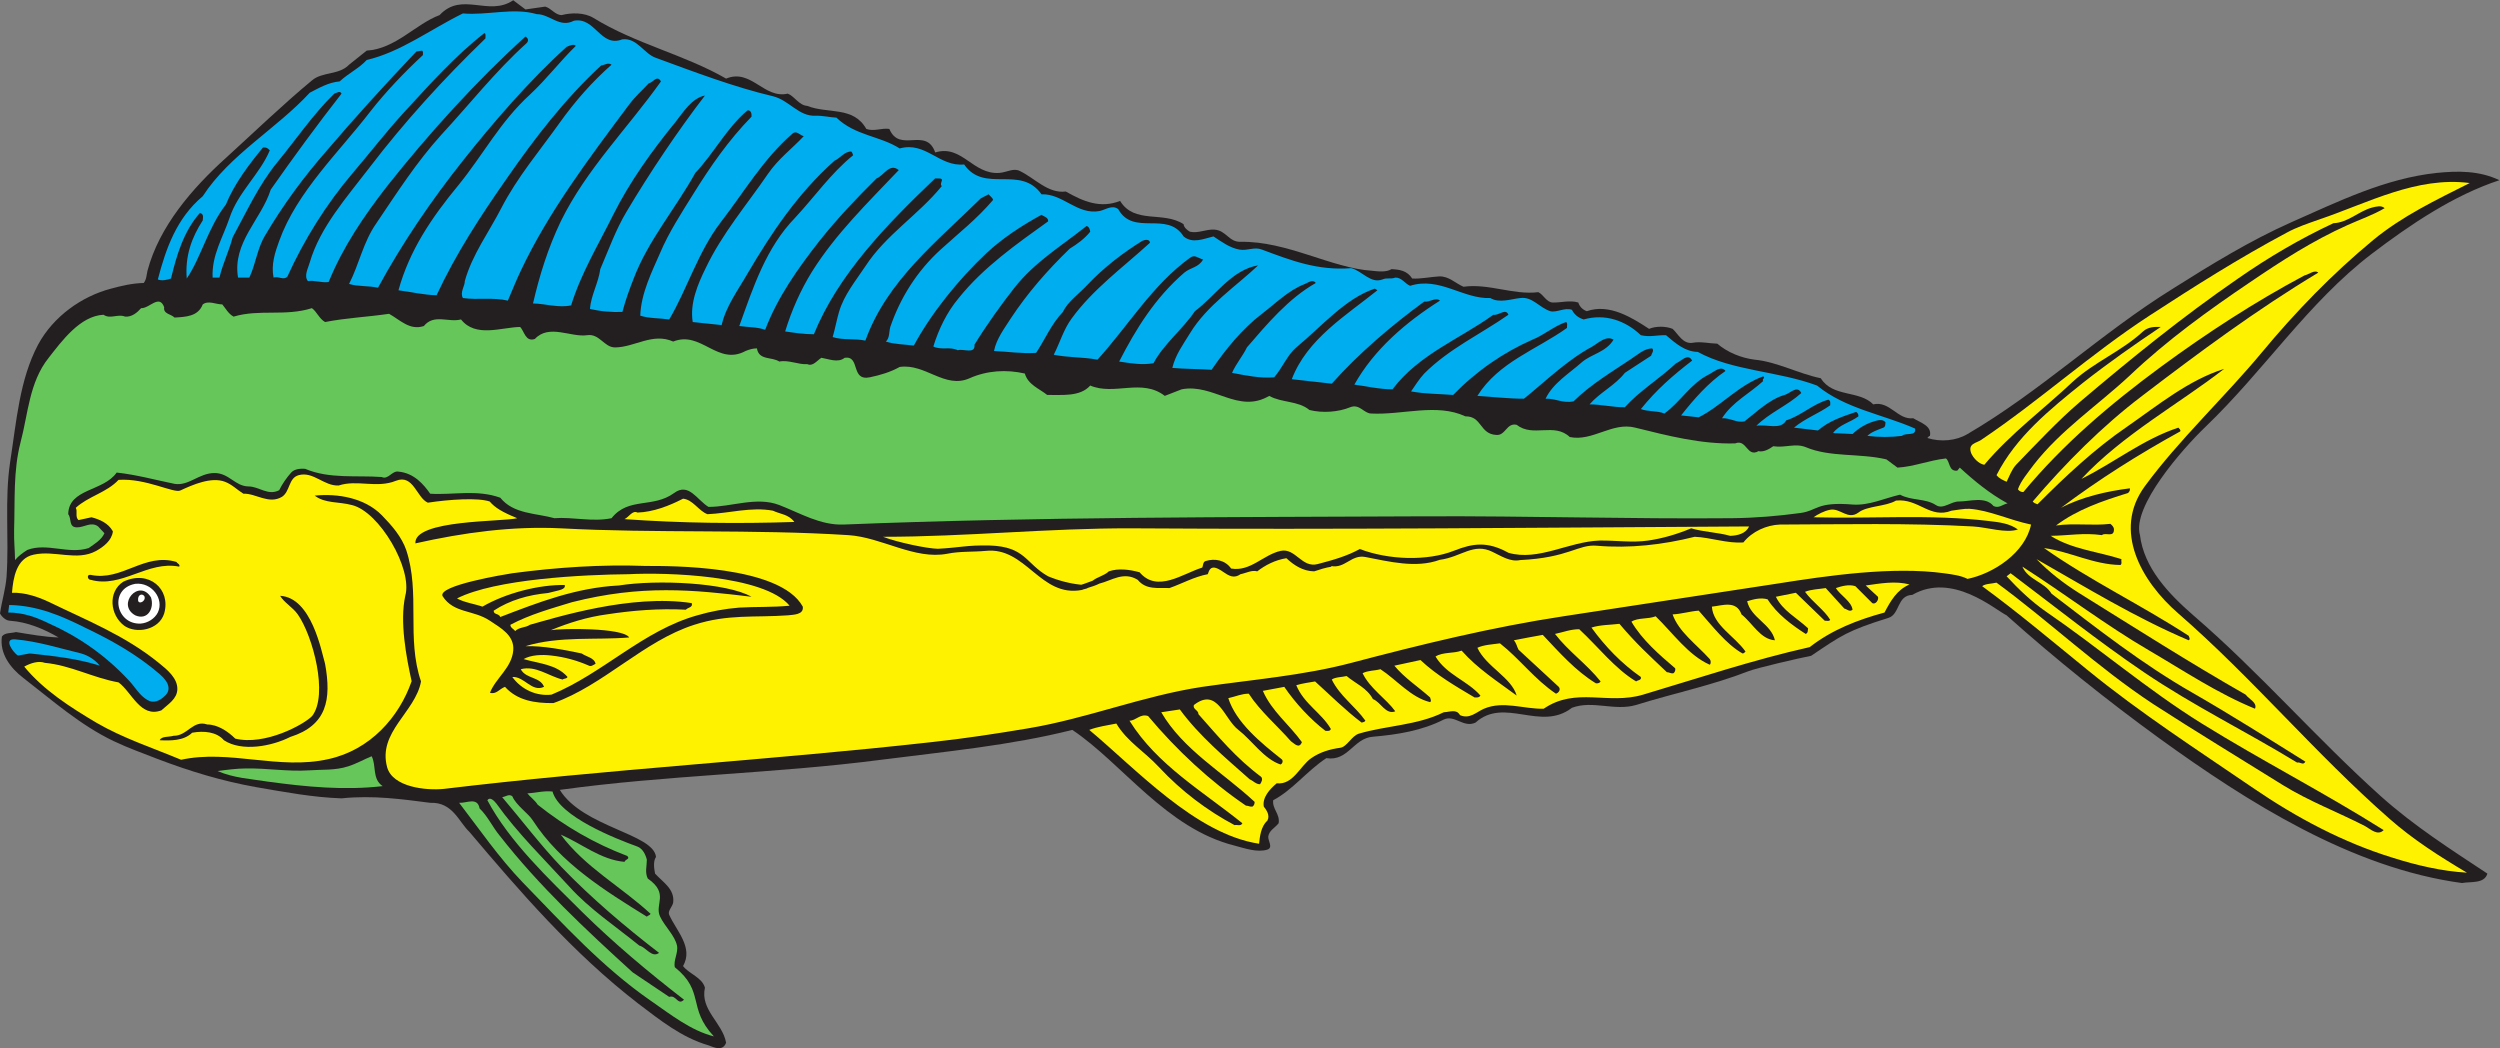 <?xml version="1.0" encoding="UTF-8" standalone="no"?>
<svg
   xmlns:dc="http://purl.org/dc/elements/1.1/"
   xmlns:cc="http://creativecommons.org/ns#"
   xmlns:rdf="http://www.w3.org/1999/02/22-rdf-syntax-ns#"
   xmlns:svg="http://www.w3.org/2000/svg"
   xmlns="http://www.w3.org/2000/svg"
   viewBox="0 0 1020.093 427.693"
   height="427.693"
   width="1020.093"
   xml:space="preserve"
   id="svg2"
   version="1.1"><rect x="0" y="0" width="1020.093" height="427.693" fill="#808080" stroke="none"/><defs
     id="defs6" /><g
     transform="matrix(1.333,0,0,-1.333,0,427.693)"
     id="g10"><g
       transform="scale(0.1)"
       id="g12"><path
         id="path14"
         style="fill:#231f20;fill-opacity:1;fill-rule:evenodd;stroke:none"
         d="m 20.16,1444.41 c 7.922,116.64 -6.477,232.57 10.801,349.21 19.438,125.27 28.801,252.71 85.68,360 46.8,86.4 133.203,147.59 223.203,171.36 32.398,8.64 64.801,16.56 100.078,17.28 8.637,10.79 8.637,25.2 11.519,37.44 36,135.35 136.079,252 242.641,347.76 79.199,72 173.52,162.72 260.641,234.71 31.679,27.37 82.797,15.84 113.757,48.24 l 54,43.21 c 87.84,5.04 149.76,81.36 223.2,108.72 68.4,73.44 149.76,-5.76 225.36,45.36 l 37.44,-28.09 60.48,8.65 c 18.72,-5.04 30.24,-25.92 50.4,-25.92 30.24,7.91 69.84,7.91 97.2,-8.64 128.16,-79.2 278.64,-112.32 406.08,-185.77 77.04,31.68 115.2,-62.63 188.64,-46.07 20.16,-7.21 34.56,-36 59.76,-37.45 62.64,-25.2 141.12,0 180.72,-70.55 23.04,-8.65 47.52,3.6 70.56,0 31.68,-75.6 112.32,7.92 140.4,-72 82.08,25.19 114.48,-68.4 196.56,-62.65 23.76,2.17 43.2,15.84 62.65,5.77 45.35,-21.6 86.39,-69.84 140.39,-62.64 54,-30.96 106.56,-52.57 166.32,-28.8 43.92,-72 131.76,-30.24 194.4,-71.28 0.72,-10.08 11.52,-18.72 19.44,-23.05 25.92,-5.75 47.52,7.92 74.88,6.49 36.72,-2.88 43.92,-38.16 79.92,-37.44 141.84,2.88 278.64,-80.64 402.49,-88.56 19.43,-2.16 43.91,-5.05 59.75,5.03 24.48,-1.43 47.52,-4.32 63.36,-28.79 27.37,-1.44 56.16,5.04 82.08,6.48 29.52,1.44 49.68,-20.88 74.88,-31.68 77.05,10.8 152.64,-25.93 228.96,-16.56 15.84,-7.2 25.2,-31.68 44.64,-31.68 24.48,-0.72 51.85,7.91 77.76,0 4.32,-12.96 12.96,-21.61 25.92,-26.64 69.12,24.48 138.97,-20.16 190.8,-54 20.15,8.63 51.12,8.63 72,0 17.28,-15.84 31.68,-48.24 62.64,-42.48 22.32,4.32 48.96,-2.17 74.16,-2.88 30.97,-26.65 73.45,-43.93 114.48,-48.96 67.68,-6.49 133.2,-42.49 202.32,-56.89 36.73,-59.03 117.36,-36 160.56,-79.91 51.13,11.52 74.16,-48.24 122.4,-42.48 22.32,-13.69 57.6,-23.05 51.12,-54 -3.6,0 -5.04,-4.32 -7.92,-6.48 41.04,-12.97 88.56,-8.64 123.12,12.24 223.21,130.32 408.96,308.87 628.56,444.96 117.36,74.16 236.16,146.88 362.16,203.04 143.29,63.36 288,134.64 445.68,151.19 64.08,6.49 130.32,7.21 191.52,-22.32 -139.67,-46.07 -271.43,-134.63 -391.68,-226.07 -194.4,-149.04 -327.59,-355.68 -507.59,-528.48 -71.28,-68.41 -226.09,-244.8 -200.89,-331.93 12.24,-99.36 85.68,-177.83 163.44,-245.51 203.04,-174.96 375.84,-375.837 573.84,-553.689 102.24,-91.426 213.12,-161.992 326.16,-236.875 -9.36,-31.68 -50.39,-23.77 -77.76,-28.809 -336.95,45.371 -655.19,246.973 -925.19,442.09 -162.73,118.083 -319.69,244.083 -468.73,377.283 -36.71,17.99 -166.31,133.21 -288.71,62.64 -47.52,-1.45 -37.45,-59.77 -73.44,-70.57 -124.56,-38.86 -143.28,-53.28 -236.17,-115.92 -34.56,-6.48 -170.64,-38.16 -192.95,-47.51 -110.88,-43.21 -232.57,-68.4 -342.73,-102.97 -66.24,-19.44 -133.2,15.13 -196.56,-8.64 -95.75,-74.157 -206.64,34.57 -295.2,-45.348 -36.72,-17.285 -63.36,25.198 -97.19,9.358 -66.24,-33.85 -140.41,-46.077 -216.73,-52.561 -59.76,-4.316 -75.6,-76.328 -142.56,-65.527 -58.32,-38.164 -103.69,-97.911 -162.72,-128.868 -3.6,-26.64 21.6,-42.48 16.57,-70.566 -12.25,-15.117 -28.81,-21.602 -31.7,-40.313 -1.43,-12.968 15.86,-33.847 -2.87,-40.332 -30.96,-9.355 -67.68,3.594 -100.08,12.247 -209.52,52.558 -343.44,251.269 -496.8,354.238 -188.64,-47.52 -387.36,-66.25 -585.36,-91.445 -325.44,-42.481 -656.64,-46.797 -983.51,-92.149 70.55,-114.492 287.27,-133.926 294.47,-205.215 -9.36,-13.672 -5.76,-35.996 -2.88,-51.113 25.2,-27.363 60.48,-47.52 55.44,-88.555 -2.87,-14.414 -17.28,-25.215 -12.24,-37.441 22.32,-49.688 74.88,-100.078 42.48,-156.973 18.72,-24.472 58.32,-34.551 66.96,-66.23 -15.12,-68.399 54,-107.285 64.8,-168.477 -10.8,-28.086 -37.44,-13.691 -54,-7.93 C 2086.56,32.5 2019.6,86.504 1954.08,136.172 c -201.6,155.527 -366.48,347.773 -516.96,525.605 -32.4,30.235 -51.12,92.168 -120.24,89.278 -84.24,10.8 -174.24,23.769 -271.44,13.672 -87.838,2.89 -174.956,19.453 -262.799,34.57 -104.399,18.711 -203.039,48.965 -299.52,85.683 -46.078,17.989 -90.719,33.829 -134.641,54.708 -101.515,48.242 -187.917,124.572 -277.203,193.692 -40.316,30.96 -72.719,74.88 -65.516,126.72 10.078,12.95 28.082,9.35 43.199,13.67 43.922,-7.19 87.84,-15.12 130.32,-16.56 -44.64,25.93 -95.761,47.52 -148.32,51.13 -12.238,0 -25.199,11.52 -30.961,22.32 5.762,39.59 17.281,74.87 20.16,113.75 v 0" /><path
         id="path16"
         style="fill:#fff200;fill-opacity:1;fill-rule:evenodd;stroke:none"
         d="m 3309.84,1418.5 c -34.56,3.59 -68.4,12.24 -101.52,25.91 -69.12,38.89 -68.4,90.73 -179.28,94.32 -70.56,1.45 -89.28,-6.46 -158.4,-10.08 -33.12,0.73 -123.12,19.46 -167.76,36.72 255.6,0 506.16,26.64 760.32,25.92 629.28,-4.32 1260.73,2.17 1890.73,5.76 -9.37,-21.6 -34.57,-28.07 -57.61,-28.79 -38.16,10.8 -81.36,11.53 -119.52,23.03 -43.19,-17.99 -87.12,-30.96 -131.76,-37.44 -48.95,-7.19 -99.36,0.72 -148.32,0 -94.32,-2.87 -187.92,-64.06 -279.36,-37.44 -64.8,36.01 -109.44,28.8 -166.31,6.48 -81.37,-32.4 -200.17,-28.79 -288.73,5.04 -38.88,-21.6 -82.07,-33.83 -128.88,-46.07 -48.96,-12.97 -67.68,50.41 -113.76,40.31 -53.29,-12.23 -92.16,-64.06 -151.2,-53.99 -18,25.92 -49.68,31.68 -77.76,23.03 -9.36,-2.87 -7.2,-13.67 -10.8,-20.16 -59.04,-18 -137.52,-78.47 -191.52,-14.39 -30.96,8.63 -65.52,12.95 -94.32,2.87 -14.4,-13.67 -34.56,-16.56 -49.68,-28.79 -11.52,-3.61 -22.32,-8.65 -34.56,-12.24 v 0" /><path
         id="path18"
         style="fill:#00adef;fill-opacity:1;fill-rule:evenodd;stroke:none"
         d="m 28.082,1356.58 c 86.398,-1.44 159.84,-33.12 231.84,-69.12 79.922,-38.16 156.957,-80.64 228.961,-142.56 31.68,-27.36 34.558,-51.13 13.68,-68.4 -12.961,-12.24 -32.403,-22.32 -51.122,-10.8 -24.476,13.68 -38.16,40.32 -56.878,59.75 -74.165,79.92 -157.684,136.09 -248.403,176.41 -37.437,18 -75.597,31.68 -120.961,31.68 l 2.883,23.04 v 0" /><path
         id="path20"
         style="fill:#00adef;fill-opacity:1;fill-rule:evenodd;stroke:none"
         d="m 46.086,1251.46 c 69.113,-5.76 136.078,-27.36 202.316,-43.2 23.039,-6.48 43.2,-20.15 56.879,-37.44 -66.961,21.6 -140.398,29.51 -213.84,37.44 l -36.719,-6.48 c -14.402,9.35 -46.078,52.56 -8.637,49.68 v 0" /><path
         id="path22"
         style="fill:#66c65a;fill-opacity:1;fill-rule:evenodd;stroke:none"
         d="m 43.203,1587.7 c 2.883,88.55 -2.883,179.28 19.438,265.68 23.762,89.28 26.641,185.04 86.402,259.92 39.602,50.4 95.758,128.16 167.758,131.75 20.879,-14.4 43.922,3.61 66.242,-5.75 20.879,-1.44 36.719,12.24 48.961,25.91 25.199,-1.44 55.437,43.93 70.559,2.88 -3.602,-20.88 21.597,-20.88 31.679,-31.67 33.84,2.15 71.996,2.88 86.399,40.31 17.281,12.97 39.597,0 59.757,0 10.801,-12.96 18.723,-28.8 34.563,-37.43 79.199,23.75 158.398,0 239.762,25.91 15.121,-10.8 22.32,-32.39 40.316,-42.48 66.241,12.97 127.441,15.13 195.841,25.2 33.84,-18.72 63.36,-51.84 106.56,-37.44 30.96,38.17 74.88,10.08 113.76,20.16 44.64,-56.88 124.56,-23.76 180.73,-23.03 12.95,-11.53 15.84,-46.8 45.35,-36.73 43.2,46.81 110.16,4.32 159.84,11.53 38.16,5.76 51.84,-37.44 85.68,-37.44 60.48,0.72 115.2,46.07 177.84,17.99 85.68,34.57 135.36,-75.59 221.76,-28.79 10.8,4.32 21.6,7.91 34.56,7.91 5.76,-37.44 46.08,-25.2 68.4,-40.31 28.8,5.76 59.04,-10.08 85.68,-7.92 17.28,-7.92 29.52,10.79 43.2,19.44 22.32,-3.6 51.12,-16.57 71.28,0 48.96,7.19 17.28,-72.01 77.04,-59.76 33.84,7.2 62.64,15.84 91.44,31.67 78.48,11.52 138.24,-68.39 213.84,-34.56 53.29,23.76 113.04,27.37 169.2,14.4 10.08,-34.56 43.2,-45.35 68.4,-65.51 43.92,0.71 100.8,-6.49 131.76,28.8 74.16,-31.68 157.68,23.04 228.24,-31.68 l 51.84,20.16 c 97.2,18.72 172.8,-76.33 267.84,-20.16 38.16,-21.61 88.56,-14.4 123.12,-43.2 40.32,-10.08 88.56,-6.48 125.29,8.63 28.07,10.8 41.03,-18.71 63.36,-19.43 96.47,-5.04 200.88,32.39 288.72,-8.65 51.11,0.72 43.19,-53.99 94.31,-56.88 28.8,-2.87 31.68,38.17 62.64,30.96 50.4,-39.59 114.48,7.93 162.73,-37.44 69.83,-14.4 129.59,46.81 200.15,28.81 101.52,-25.2 202.33,-51.12 306.01,-48.25 35.27,14.4 35.99,-43.91 71.28,-23.75 15.11,-3.6 32.39,5.76 45.34,15.11 35.29,-5.75 67.69,10.09 99.37,-2.87 74.88,-31.68 164.88,-18 246.96,-37.44 l 33.84,-25.21 c 50.4,2.89 96.48,22.33 148.32,28.09 12.96,-9.36 7.92,-40.33 34.57,-37.44 l 7.91,9.35 c 45.37,-41.75 92.16,-79.92 146.17,-109.43 -14.41,-2.89 -27.37,-16.57 -43.21,-7.92 -25.2,30.24 -72,13.68 -105.11,13.68 -25.21,0.72 -48.97,-25.92 -71.28,-10.81 -32.41,20.89 -74.89,12.97 -109.45,31.69 -47.52,-10.8 -95.03,-33.85 -144.71,-30.25 -111.61,9.37 -107.29,-18.71 -160.57,-25.92 -69.12,-9.36 -138.95,-15.12 -208.08,-15.83 -313.92,-2.88 -627.84,7.2 -940.32,5.76 -594,-2.88 -1187.28,-1.44 -1779.84,-25.2 -71.28,-2.88 -133.92,35.27 -197.28,59.75 -69.84,26.64 -144.72,-5.75 -216.72,-5.75 -35.28,21.6 -60.48,75.6 -105.12,42.48 -65.52,-47.52 -139.68,-11.52 -191.52,-77.04 -59.04,-12.24 -117.36,4.32 -174.96,0 -56.88,15.83 -125.28,12.24 -165.6,62.64 -71.28,25.92 -143.28,7.92 -214.56,12.23 -20.16,28.81 -49.68,63.36 -97.2,67.68 -19.44,3.61 -31.68,-25.92 -51.12,-16.55 -77.76,5.75 -160.56,-6.48 -234.716,25.2 -11.524,0.72 -31.68,0.72 -42.481,-11.52 -12.961,-14.4 -27.359,-34.56 -36.718,-54.01 -34.563,-17.99 -61.204,11.53 -94.325,11.53 -41.039,0.72 -59.043,41.03 -103.679,41.03 -47.52,0 -78.481,-40.31 -122.399,-33.11 -56.879,11.51 -116.64,28.07 -177.125,34.56 -40.316,-58.32 -146.879,-48.24 -148.316,-127.44 10.801,-12.96 0.719,-39.6 25.922,-40.32 23.043,-0.72 43.922,18.71 65.515,2.87 l 19.446,-20.88 c -8.645,-20.15 -30.961,-33.12 -48.243,-45.35 -61.921,-20.16 -127.437,17.29 -187.922,-5.76 -14.398,-9.36 -26.641,-18.01 -37.434,-30.96 -0.727,38.17 -3.605,54.01 -2.883,93.6 v 0" /><path
         id="path24"
         style="fill:#ffffff;fill-opacity:1;fill-rule:evenodd;stroke:none"
         d="m 442.078,1383.22 c 5.766,-15.11 -17.996,-26.64 -19.437,-12.24 -1.442,18.71 13.683,21.6 19.437,12.24 v 0" /><path
         id="path26"
         style="fill:#00adef;fill-opacity:1;fill-rule:evenodd;stroke:none"
         d="m 620.641,2607.93 c 82.8,127.45 225.359,205.93 327.601,316.8 29.524,15.13 57.598,31.68 91.438,34.57 27.36,25.2 59.76,40.31 82.8,65.51 105.84,25.21 194.4,93.6 294.48,142.57 75.6,-6.49 154.08,18.71 226.08,-2.17 40.32,0 69.84,-43.19 113.76,-20.16 65.52,12.25 81.36,-83.51 148.32,-56.87 45.36,5.04 66.24,-44.64 102.96,-56.89 119.52,-43.91 239.04,-89.27 357.84,-117.36 50.4,-12.23 78.48,-62.64 131.76,-59.75 20.16,0.72 43.92,-5.04 62.64,-5.77 57.6,-55.44 132.48,-55.44 193.68,-94.31 79.92,22.31 120.96,-56.89 197.28,-48.96 61.92,-90 172.08,0 236.88,-91.44 64.8,2.88 109.44,-64.09 177.84,-51.12 18,3.6 38.16,20.15 56.88,5.76 46.8,-84.24 149.76,-3.61 200.16,-83.53 27.36,-23.03 61.2,-7.19 91.44,0 25.2,-16.55 48.96,-34.56 79.2,-40.31 25.92,-4.32 45.36,9.36 69.12,0 90.72,-33.85 170.64,-64.8 273.59,-56.88 32.41,-7.92 59.05,-48.24 95.06,-34.57 15.11,6.49 24.47,0 39.6,5.76 19.43,0.73 29.51,-18.71 45.34,-25.19 90,28.8 162.73,-41.05 245.54,-37.44 27.35,-16.57 64.08,-2.88 91.43,0 37.44,5.03 57.6,-28.8 92.16,-40.32 19.44,-5.04 43.93,12.23 66.24,4.32 7.2,-15.13 20.88,-25.2 36.01,-29.53 65.51,18.73 128.15,-3.6 174.96,-48.23 28.07,-6.48 47.52,0.71 77.04,0 29.51,-25.21 58.3,-50.4 97.19,-51.13 105.84,-58.32 245.52,-58.32 365.04,-102.95 87.12,-71.29 200.88,-87.85 300.23,-131.76 3.61,-25.2 -28.07,-10.8 -40.3,-22.32 -32.41,-4.32 -72.01,-4.32 -105.84,0 12.23,12.24 32.39,18.71 48.95,25.2 7.19,2.88 5.76,11.52 6.48,16.56 -8.64,10.8 -25.2,5.76 -34.56,2.87 -24.48,-7.19 -46.79,-20.16 -66.24,-38.87 l -59.75,2.87 c 18.71,25.92 52.55,32.41 77.75,51.12 0,5.76 -1.43,10.09 -7.2,13.69 -39.59,-13.69 -82.08,-26.65 -116.64,-56.88 l -73.43,8.64 c 34.56,28.8 75.59,43.2 110.87,68.4 0,6.48 2.16,13.68 -5.76,17.28 -46.08,-12.25 -82.8,-48.96 -128.87,-63.36 -16.56,-30.96 -60.49,-10.8 -91.45,-16.57 41.05,40.33 94.32,61.21 137.52,100.09 -12.24,25.91 -34.56,-1.44 -51.12,-5.76 -46.8,-12.96 -89.28,-55.44 -122.39,-80.65 -23.77,-5.76 -43.93,10.81 -69.12,9.37 31.67,49.67 84.23,75.6 125.99,113.76 -5.04,7.19 8.64,9.36 0,14.4 -75.6,-27.36 -129.6,-91.44 -197.28,-125.28 l -54,5.75 c 38.16,48.25 82.8,100.09 136.09,136.08 -14.41,18.01 -35.29,-2.87 -51.13,-10.79 -56.16,-28.08 -87.12,-84.25 -136.08,-119.52 -22.32,9.36 -49.68,5.04 -71.99,13.67 48.24,59.76 97.91,102.97 156.95,148.32 -12.96,25.2 -33.84,-2.87 -48.96,-7.92 -50.4,-47.52 -111.6,-84.23 -156.96,-134.64 -35.99,-0.71 -72.71,8.65 -108,8.65 31.68,36.72 77.76,57.6 108,96.47 l 80.64,52.56 c 0.72,6.48 10.08,15.13 2.89,22.32 -25.21,-0.71 -43.21,-18.71 -63.36,-31.68 -59.77,-40.31 -124.57,-78.47 -177.13,-130.31 -32.39,-7.21 -55.44,9.36 -85.67,7.92 22.31,47.52 72,77.03 110.87,111.59 30.25,25.93 73.44,30.24 97.2,69.12 -23.04,13.69 -45.36,-9.35 -64.8,-20.87 -77.76,-41.77 -142.55,-105.84 -209.52,-159.84 -47.52,0 -95.04,5.75 -142.56,8.64 64.8,103.68 182.16,141.84 274.32,208.07 -0.72,5.76 2.88,14.41 -2.88,18 -36.72,-12.24 -66.96,-39.6 -102.96,-54 -88.56,-38.88 -171.35,-95.76 -242.64,-169.19 -46.8,3.59 -84.23,2.88 -128.88,10.8 12.96,18.72 24.48,37.44 40.32,54.71 76.32,76.33 172.08,120.25 257.76,180 -8.64,21.61 -30.24,-3.59 -46.08,0 -103.68,-74.87 -226.8,-120.24 -308.88,-228.23 -40.32,0 -78.47,9.36 -116.64,14.39 60.48,108 158.4,191.52 262.08,257.05 -12.96,11.51 -32.4,-5.76 -48.24,-2.88 -101.51,-74.17 -201.6,-159.84 -282.96,-251.28 l -122.4,13.68 c 46.81,123.11 166.32,195.11 262.08,272.16 l -7.92,5.04 c -90,-29.53 -162.01,-115.21 -240.48,-180 -27.36,-23.04 -42.48,-62.64 -67.67,-91.44 -43.21,-3.6 -87.85,5.76 -128.89,13.67 12.25,28.09 33.12,51.85 45.36,77.77 62.64,72.72 128.16,150.47 210.97,197.28 -9.37,12.95 -23.76,0.71 -33.13,-2.88 -49.68,-18.73 -90,-59.77 -131.76,-91.45 -60.48,-46.07 -112.32,-110.16 -154.08,-171.35 -40.32,2.88 -80.64,2.15 -120.24,5.76 10.08,41.04 32.4,70.55 54,105.84 51.84,85.68 144,146.16 208.8,208.07 -81.36,-13.68 -129.6,-92.15 -193.68,-140.39 -36.72,-54.72 -96.47,-101.52 -126.72,-159.13 -35.28,-6.48 -71.28,0 -105.12,5.05 51.12,99.36 109.44,194.4 199.44,272.15 20.16,16.56 43.2,15.13 57.6,40.33 -15.84,3.6 -25.2,16.56 -40.32,5.04 -115.2,-83.52 -187.2,-205.92 -282.96,-311.76 -46.8,8.64 -87.12,5.76 -133.92,15.12 18.72,36.72 30.24,77.75 54.72,110.88 66.24,90.72 156.24,155.52 239.76,231.84 -0.72,12.24 -16.56,9.35 -23.76,5.76 -61.2,-38.17 -118.08,-82.08 -167.76,-134.64 -25.2,-27.36 -59.76,-50.41 -74.88,-82.8 -36,-37.45 -54.72,-84.24 -82.08,-125.28 -44.64,-2.88 -85.68,3.6 -128.88,5.76 7.2,36.71 30.96,67.68 51.12,99.36 51.84,78.48 111.6,146.87 180.72,213.84 22.32,13.67 45.36,30.24 62.64,51.83 -1.44,7.21 -2.88,15.84 -11.52,17.29 -78.48,-62.64 -156.96,-108.73 -220.32,-188.64 -41.75,-53.29 -85.68,-114.48 -122.4,-174.24 2.88,-30.96 -34.56,-11.53 -51.12,-17.29 -25.2,12.24 -49.68,-0.72 -74.88,11.53 16.56,53.28 41.04,104.4 77.76,148.32 75.6,94.31 176.41,164.87 273.6,234.71 1.44,12.24 -14.4,15.13 -20.16,20.16 -60.48,-33.12 -118.08,-70.56 -168.48,-117.35 -84.24,-79.2 -168.48,-182.88 -222.48,-282.96 -28.8,3.6 -59.04,3.6 -85.68,12.23 12.24,10.8 9.36,29.53 13.68,44.65 30.24,88.56 81.36,170.64 154.08,236.88 56.88,51.84 109.44,92.16 160.56,151.92 -1.44,7.2 -9.36,11.51 -13.68,17.28 l -23.76,-12.24 c -132.48,-131.05 -287.28,-251.28 -353.52,-435.6 -33.84,7.19 -68.4,0.72 -100.08,10.8 7.2,24.48 12.96,55.43 19.44,77.04 15.12,51.84 50.4,94.32 80.64,139.68 62.64,96.47 162,156.96 234,245.51 -7.2,5.76 2.88,17.29 0,20.88 -5.04,4.33 -12.96,1.44 -20.16,2.89 -150.48,-143.28 -297.36,-295.2 -371.52,-477.36 -28.08,0 -59.04,4.31 -87.84,8.63 19.44,63.37 46.08,124.57 82.08,182.89 72.72,115.91 170.64,210.95 265.69,311.04 -28.81,23.03 -45.37,-17.29 -67.69,-25.2 -61.92,-61.2 -121.68,-124.57 -174.96,-191.52 -67.68,-86.41 -128.88,-173.52 -166.32,-272.17 -23.76,8.65 -53.28,7.92 -79.2,11.52 43.2,120.25 82.08,239.76 170.65,331.21 59.75,64.08 110.15,136.8 177.83,191.52 -2.16,5.04 -2.16,8.64 -5.76,11.51 -21.6,0 -33.84,-20.87 -51.12,-28.07 -112.32,-100.08 -192.24,-219.61 -266.4,-345.61 -28.8,-50.4 -66.23,-100.07 -79.2,-157.67 l -88.56,9.35 c -9.36,57.61 15.84,116.65 39.6,164.89 50.4,105.84 125.29,192.95 190.8,288.72 31.68,46.08 71.28,74.87 109.44,115.2 -11.52,2.87 -22.32,18.71 -34.56,7.92 -90,-78.48 -148.32,-179.28 -219.6,-271.44 -69.12,-90 -103.68,-206.64 -157.68,-297.37 -30.24,4.33 -61.2,2.89 -88.56,11.53 2.16,68.39 36,135.36 60.48,191.52 26.64,63.35 66.24,123.84 102.96,182.88 51.12,82.08 107.28,163.44 177.12,234.71 0.73,7.92 -0.72,20.16 -12.24,19.45 -64.08,-54.01 -102.96,-131.77 -159.84,-191.53 -59.76,-108 -144.71,-207.35 -188.64,-323.27 -12.96,-33.12 -25.2,-66.24 -34.56,-102.24 -30.24,-1.44 -67.68,1.44 -99.36,9.35 3.6,42.49 25.92,79.21 31.68,121.68 25.2,58.32 47.52,120.97 79.92,174.97 72.72,122.39 157.68,248.39 240.48,356.39 -39.6,-7.2 -67.68,-52.55 -89.28,-79.91 -73.44,-90 -141.12,-184.32 -191.52,-285.13 -45.36,-91.44 -98.64,-179.27 -128.88,-277.19 -36.72,-8.65 -78.48,5.03 -116.64,5.75 20.16,87.12 46.08,169.93 84.96,251.28 78.48,159.85 203.76,283.68 306.72,428.41 -12.24,21.59 -25.2,-4.32 -37.44,-5.76 -20.88,-23.05 -40.32,-38.89 -59.76,-64.81 -123.12,-164.87 -246.96,-329.03 -331.92,-509.03 -14.4,-30.24 -26.64,-61.2 -39.6,-91.44 -46.08,10.8 -90,1.44 -137.52,7.92 -10.08,17.28 6.48,37.44 5.76,51.84 22.32,80.64 73.44,149.03 111.6,223.19 48.96,95.04 118.8,177.13 179.29,262.09 46.79,65.51 100.07,126 158.39,177.11 -10.8,7.93 -21.6,-1.44 -31.68,-2.15 -112.32,-103.69 -203.76,-223.21 -288.72,-345.6 -80.64,-115.2 -156.24,-231.12 -215.28,-357.85 -39.6,0.73 -77.04,10.09 -116.64,15.13 33.12,120.95 100.8,221.76 183.6,321.84 75.6,92.87 127.44,193.67 218.88,277.19 50.4,46.81 92.88,102.97 140.4,149.04 -5.76,7.2 -19.44,0.72 -28.08,-2.87 -113.76,-102.97 -223.2,-229.69 -317.52,-348.48 -97.2,-122.4 -186.48,-253.44 -259.92,-388.8 -29.52,6.48 -59.76,2.88 -88.56,11.52 30.96,60.47 43.2,128.16 83.52,185.76 63.36,93.59 122.4,186.48 199.44,271.44 83.52,90 165.6,194.4 259.92,279.36 7.2,6.48 6.48,15.11 -2.88,20.88 -150.48,-136.8 -294.48,-295.2 -423.36,-457.93 -70.56,-90.71 -135.36,-185.76 -179.28,-293.75 -23.035,-2.88 -43.922,6.48 -63.36,2.88 -12.96,16.55 0.723,38.87 5.762,57.59 31.68,108.01 113.038,198.73 182.888,290.17 107.27,140.4 226.79,271.43 354.95,395.27 -0.72,5.77 2.16,12.96 -2.88,16.57 -90.72,-70.57 -167.76,-157.68 -246.24,-242.64 -55.44,-60.48 -105.83,-126.01 -156.96,-185.77 -82.078,-96.48 -149.039,-204.48 -200.156,-316.79 -12.242,-13.69 -26.641,2.15 -42.481,-3.61 -7.922,39.6 4.317,77.05 17.282,112.33 54,150.48 184.315,272.87 279.355,396.72 46.8,59.76 104.4,120.23 160.56,172.08 -0.72,3.6 2.16,10.8 -2.88,13.68 l -17.28,-2.88 C 1177.2,2948.5 1085.76,2847.7 997.922,2744.73 928.801,2665.54 866.16,2580.57 811.441,2487.7 c -23.761,-38.89 -28.8,-87.85 -48.238,-128.89 h -34.558 c -18.004,107.28 71.277,177.85 100.078,269.28 69.121,98.64 141.84,198 216.717,293.77 -5.04,10.8 -15.12,1.44 -22.32,0 -65.518,-64.08 -117.358,-141.12 -174.96,-210.97 -56.883,-69.84 -93.597,-151.19 -136.082,-228.95 -10.801,-41.76 -30.238,-79.92 -40.316,-123.13 h -20.879 c -3.602,67.69 31.68,123.13 51.836,182.89 25.926,78.48 92.883,133.91 123.121,206.64 -5.758,6.47 -11.52,10.07 -20.879,8.64 -43.922,-53.28 -87.844,-111.6 -113.762,-174.96 -53.996,-69.13 -76.316,-162.72 -119.519,-226.08 -5.758,68.4 15.121,126 48.961,177.83 0.722,10.09 3.601,19.45 -8.637,23.05 -49.684,-56.17 -71.281,-128.89 -88.563,-200.88 -12.242,-4.32 -28.082,-7.92 -40.32,-2.89 24.481,93.61 56.879,187.2 137.52,254.88 v 0" /><path
         id="path28"
         style="fill:#66c65a;fill-opacity:1;fill-rule:evenodd;stroke:none"
         d="m 751.68,856.172 c 64.8,1.445 128.883,-10.078 193.679,-5.762 38.883,2.891 80.641,-0.722 120.241,12.246 25.2,7.91 47.52,20.879 72,30.957 15.12,-28.086 0.72,-69.843 33.84,-91.445 C 1054.8,788.496 936,800.02 820.082,815.859 766.086,824.492 716.402,826.66 666,848.262 c 25.926,3.593 59.039,7.91 85.68,7.91 v 0" /><path
         id="path30"
         style="fill:#66c65a;fill-opacity:1;fill-rule:evenodd;stroke:none"
         d="m 1405.44,751.055 c 23.04,-1.446 56.16,18.73 62.64,-17.285 24.48,-23.028 39.6,-56.875 61.2,-82.793 120.24,-154.082 264.24,-288.711 407.52,-419.043 l 111.6,-74.883 c 22.32,7.207 25.92,-28.067 45.36,-8.633 -108,83.516 -213.84,172.07 -311.04,267.832 -103.68,102.969 -223.2,215.293 -290.88,342.734 7.92,11.504 20.16,-0.722 28.08,-10.8 64.8,-90.723 145.44,-169.2 223.2,-254.161 62.64,-69.121 140.4,-120.253 213.84,-180 20.88,-5.039 38.16,-38.886 60.48,-22.324 -102.96,79.199 -206.64,167.031 -298.08,262.071 -65.52,68.398 -119.52,141.132 -182.16,214.57 10.8,1.445 20.88,10.801 30.96,2.871 12.24,-28.789 48.96,-51.836 63.36,-74.883 84.24,-130.312 221.76,-215.273 348.48,-293.75 2.88,3.594 8.64,3.594 11.52,8.633 -89.28,82.812 -200.16,141.836 -275.04,242.637 64.8,-28.067 122.4,-77.032 195.12,-83.516 2.88,8.652 18,7.93 8.64,18.008 -100.8,38.164 -192.24,91.445 -274.32,156.953 -7.92,12.969 -23.76,24.492 -31.68,34.57 25.92,1.426 48.96,8.633 77.04,5.762 20.88,-77.051 194.4,-144.727 259.92,-168.496 16.57,-6.465 25.2,-25.195 28.8,-40.313 0,-19.433 -6.48,-38.886 2.88,-57.597 66.24,-46.074 20.16,-78.477 37.44,-115.918 15.12,-31.68 44.64,-57.598 51.84,-88.574 5.04,-21.582 -11.52,-46.075 -6.48,-66.954 92.88,-74.882 37.44,-123.828 119.52,-211.679 -71.28,18.008 -133.2,67.676 -193.68,109.433 -147.6,102.246 -266.4,233.282 -391.68,362.168 -72.72,75.606 -132.48,162.715 -194.4,243.36 v 0" /><path
         id="path32"
         style="fill:#fff200;fill-opacity:1;fill-rule:evenodd;stroke:none"
         d="m 1926,1450.9 c 110.88,5.76 412.56,-2.17 491.04,-96.49 -51.12,-5.03 -104.4,-2.87 -154.08,-5.76 -44.64,-3.59 -87.12,-11.52 -128.88,-23.75 -166.31,-46.79 -287.28,-177.13 -445.68,-242.63 -46.08,-5.77 -92.88,15.84 -120.24,53.98 37.44,2.17 59.04,-47.52 97.2,-30.23 -12.24,31.68 -55.44,23.77 -71.28,54 46.08,12.25 84.24,-20.88 128.16,-31.68 5.04,4.32 11.52,1.45 15.12,7.91 -33.84,38.89 -87.84,41.05 -134.64,54.73 22.32,12.97 56.16,14.39 85.68,10.8 39.6,-4.32 78.48,-15.12 114.48,-30.96 7.2,-3.61 13.68,2.87 20.16,5.76 -3.6,18.71 -28.8,21.6 -42.48,31.68 -55.44,11.53 -118.08,23.75 -172.08,22.31 104.4,31.7 214.56,18 317.52,26.64 -18.72,30.25 -206.64,28.08 -239.76,22.32 54,22.33 111.6,40.33 170.64,48.24 79.2,12.25 161.28,18.73 242.64,14.4 5.77,7.21 22.32,6.48 18,20.17 -185.76,28.79 -416.88,-44.64 -495.36,-66.25 -12.96,-9.35 -32.4,-6.48 -45.36,-19.43 -3.6,6.48 -15.12,10.08 -14.4,19.43 59.76,31.68 125.28,49.69 188.64,69.12 213.12,54.01 370.09,38.17 549.36,16.57 -76.32,43.2 -288,53.28 -406.08,34.55 -130.32,-6.47 -246.96,-51.84 -362.88,-96.47 -4.32,11.51 -20.88,6.47 -20.16,19.44 49.68,32.4 105.84,48.24 166.32,54 36.01,9.36 54,10.08 51.12,24.47 -78.48,1.45 -180,-24.47 -252,-66.23 -21.6,7.91 -56.88,12.95 -77.76,25.2 118.08,59.76 385.92,72.71 527.04,74.16 v 0" /><path
         id="path34"
         style="fill:#fff200;fill-opacity:1;fill-rule:evenodd;stroke:none"
         d="m 1951.2,1639.54 c 48.24,1.44 97.92,20.87 139.68,42.48 30.25,-2.88 48.24,-38.16 74.88,-47.52 66.24,2.88 133.92,23.04 200.16,10.8 22.32,-10.8 48.24,-10.8 65.52,-34.56 -174.24,-5.76 -347.04,-3.61 -519.84,8.64 13.68,6.48 24.48,28.08 39.6,20.16 v 0" /><path
         id="path36"
         style="fill:#fff200;fill-opacity:1;fill-rule:evenodd;stroke:none"
         d="m 3417.12,993.691 c 33.84,-56.152 84.96,-84.238 131.04,-133.906 69.12,-74.16 148.32,-133.203 231.12,-177.129 7.92,2.168 18.72,-4.316 23.76,5.762 -122.4,98.633 -261.36,178.555 -345.6,313.922 20.88,0.71 32.4,22.31 56.88,14.4 87.12,-104.396 192.24,-201.603 299.52,-274.318 7.92,0 12.24,-4.317 20.16,-2.891 5.04,3.614 6.48,8.653 6.48,14.414 -96.48,90 -218.88,159.102 -285.84,274.315 18.72,2.87 37.44,5.76 56.88,8.63 59.76,-81.363 138.24,-146.87 213.84,-213.843 11.53,-5.039 18.72,-15.117 31.68,-15.117 5.04,6.484 9.35,17.285 2.88,23.047 -76.31,56.875 -129.6,121.679 -191.52,191.523 0.72,12.23 -18.72,15.12 -13.68,28.07 72.72,56.17 92.16,-43.19 136.08,-76.312 41.04,-31.68 78.48,-89.278 128.88,-105.84 7.21,2.871 8.64,12.949 2.88,16.562 -61.92,48.965 -138.95,111.602 -162.72,186.48 20.88,4.32 40.32,13.68 62.64,13.68 33.84,-52.56 90,-100.804 128.88,-145.452 10.09,-6.465 25.2,-25.196 33.85,-2.872 -38.17,53.282 -92.89,95.044 -119.53,156.954 l 65.52,12.25 c 34.56,-50.39 79.93,-99.36 126,-134.653 6.48,0 13.68,-2.148 16.56,5.762 -28.08,48.961 -82.08,76.331 -105.84,133.921 18.72,5.77 41.76,8.64 57.6,11.53 45.36,-41.04 92.17,-87.85 142.57,-125.998 4.31,1.426 8.63,1.426 11.51,5.758 -30.96,43.91 -78.47,75.59 -102.96,126 10.8,7.91 30.96,7.19 45.36,10.8 27.37,-23.05 61.93,-36 80.64,-70.57 24.48,-9.35 38.88,-48.96 68.41,-37.44 -27.37,38.17 -77.77,69.85 -100.09,116.64 16.56,8.64 36,7.21 54.72,12.25 50.41,-33.13 92.89,-86.41 151.92,-100.8 5.04,3.59 0.72,10.08 0,14.39 -38.88,34.57 -77.76,59.05 -109.44,97.21 26.64,5.76 53.29,11.52 79.93,17.29 49.68,-46.82 108.71,-80.65 165.59,-114.5 6.49,0 13.68,-1.44 18,5.77 -40.32,46.07 -103.68,63.35 -137.52,119.51 23.04,14.41 54.72,8.65 79.92,18 48.96,-55.43 110.16,-94.31 168.48,-137.51 -15.84,55.44 -92.88,87.83 -120.24,146.15 18.73,9.37 48.96,10.8 69.13,13.69 60.48,-47.52 105.84,-110.16 171.35,-154.08 7.92,2.16 15.84,12.24 8.65,20.88 l -123.13,113.77 c -5.04,9.35 -6.47,20.15 -14.39,28.78 30.23,5.77 59.03,11.53 88.55,16.57 50.4,-53.28 100.08,-110.16 162.73,-148.32 5.75,-0.73 11.51,0.72 14.39,5.76 -42.48,53.28 -98.64,92.15 -139.68,145.43 24.49,5.04 47.52,14.41 74.16,14.41 57.6,-53.28 110.16,-121.68 174.24,-159.84 5.04,4.31 17.29,3.59 14.41,13.67 -59.05,41.05 -109.45,93.61 -151.21,151.21 26.64,8.63 56.88,7.91 85.68,11.52 49.69,-59.04 90.72,-96.48 145.44,-148.32 6.48,0.71 12.24,-5.03 20.16,-2.89 4.32,3.6 6.48,9.36 5.04,15.12 -48.96,41.76 -100.8,86.41 -133.91,142.56 19.43,12.97 51.11,7.21 74.14,16.56 52.57,-51.11 100.09,-119.51 165.61,-148.32 4.32,3.61 3.61,12.97 0,17.29 -41.75,46.07 -95.04,83.51 -113.76,136.79 28.08,1.45 51.84,9.36 79.92,11.53 41.04,-46.08 83.52,-102.25 133.92,-131.04 4.31,-0.72 6.49,3.6 9.37,5.76 -33.13,47.52 -99.37,80.63 -102.96,137.52 30.96,2.87 74.87,20.88 90.71,-23.77 33.84,-26.64 57.6,-76.31 102.25,-79.2 -11.53,50.41 -73.45,68.4 -84.97,119.54 18.73,5.74 41.76,12.22 62.64,5.74 28.08,-44.63 74.88,-79.2 116.64,-105.84 7.92,3.61 5.76,10.1 7.2,17.28 -36,33.13 -77.75,54.01 -98.63,96.49 l 61.19,12.24 88.56,-85.68 c 5.76,0.72 12.96,-2.89 16.56,2.87 -17.28,29.53 -54,54 -77.04,85.68 19.44,7.93 41.76,7.93 63.36,11.53 l 56.88,-62.64 c 8.64,-2.17 16.56,-11.52 25.2,-3.61 -2.88,25.21 -38.16,44.65 -51.12,66.25 17.29,5.76 39.6,12.24 59.76,5.76 l 51.84,-51.84 c 10.8,-5.76 20.88,11.51 17.28,19.44 l -37.43,34.55 c 42.47,5.76 91.43,15.13 133.91,2.89 -38.16,-15.84 -58.32,-51.11 -76.32,-85.68 -82.08,-22.33 -160.57,-52.56 -228.96,-105.84 -172.79,-38.89 -338.4,-94.32 -509.76,-145.43 -107.99,-32.41 -205.92,24.47 -304.56,-43.21 -61.2,-1.44 -123.84,25.2 -182.88,0 -23.03,-10.08 -44.64,-33.12 -73.44,-19.45 -10.8,19.45 -30.95,9.37 -49.67,8.65 -81.37,-40.33 -174.96,-40.33 -259.92,-65.526 -22.33,-7.207 -36.01,-40.312 -56.89,-43.203 -32.39,-4.316 -62.64,-13.672 -88.56,-31.679 -34.56,-23.75 -55.44,-82.793 -105.84,-77.032 -20.87,-17.285 -44.64,-43.203 -39.6,-71.289 7.92,-10.078 20.16,-27.363 10.8,-43.203 -20.16,-17.988 -23.04,-50.39 -25.2,-70.547 -194.4,29.512 -377.28,229.668 -519.84,348.477 25.92,10.078 54.72,13.672 82.8,19.433 v 0" /><path
         id="path38"
         style="fill:#fff200;fill-opacity:1;fill-rule:evenodd;stroke:none"
         d="m 6064.56,1862.02 c 177.84,119.52 334.81,262.79 514.81,380.16 136.07,88.56 275.75,177.12 420.47,254.16 31.68,17.28 64.8,28.07 99.36,40.32 149.04,50.39 297.36,132.48 460.8,111.6 -102.96,-51.84 -205.92,-100.8 -295.2,-174.25 -124.55,-102.96 -238.32,-220.31 -339.84,-342.72 -115.92,-139.67 -254.88,-268.56 -360,-411.83 -98.64,-135.36 -10.08,-290.89 102.96,-388.8 226.8,-197.28 419.77,-429.84 646.56,-628.57 72,-63.36 151.91,-114.473 236.88,-164.883 -77.03,4.336 -155.52,23.047 -226.07,45.371 -152.65,46.797 -295.92,123.125 -428.4,213.828 -170.65,116.641 -345.61,229.684 -506.17,360.724 -107.28,87.13 -210.24,174.24 -323.28,257.05 10.08,7.91 28.8,7.19 43.92,10.8 162,-118.81 308.89,-259.2 479.52,-371.52 132.48,-85.687 261.35,-163.44 397.44,-248.401 79.2,-48.965 167.04,-82.09 251.28,-125.274 16.56,-9.375 38.88,-30.976 56.88,-12.246 -182.87,115.195 -374.4,213.125 -556.56,326.152 -167.04,103.689 -315.36,231.839 -477.36,342.719 -44.64,30.97 -83.52,68.41 -120.24,108 l 12.24,9.36 c 134.64,-101.5 267.84,-208.07 408.24,-303.11 151.92,-102.96 313.21,-181.441 468.72,-276.48 9.36,2.871 18.73,-10.078 25.2,2.871 -115.2,72.012 -228.95,143.999 -345.59,210.959 -152.65,87.13 -290.88,195.84 -431.29,303.12 -21.6,36 -72,42.48 -89.28,82.82 131.76,-84.26 254.16,-178.58 388.81,-257.06 105.84,-61.91 208.79,-131.03 323.27,-177.83 7.92,18.71 -18.71,29.51 -28.8,43.21 -174.24,99.35 -341.99,206.62 -511.2,311.75 -46.8,29.52 -89.28,62.64 -128.88,102.95 154.08,-87.83 301.68,-178.55 465.84,-248.4 5.76,2.89 1.45,9.36 0,13.7 -144.72,94.31 -301.68,169.19 -442.8,268.55 80.64,-10.8 149.76,-50.41 234,-51.84 5.76,4.32 1.43,12.23 2.88,17.99 -72,23.05 -151.92,30.24 -216.72,71.29 56.17,0.72 100.81,10.08 156.97,2.15 10.79,9.38 35.27,-7.19 36.71,14.41 1.44,8.64 -4.32,15.12 -10.8,20.16 -54,-6.48 -110.88,2.88 -166.32,-5.04 64.8,48.95 143.28,75.6 220.32,99.36 5.04,4.32 6.48,8.63 5.76,14.4 -69.12,-8.65 -146.87,-25.92 -210.96,-59.77 115.92,87.12 238.32,164.16 365.04,234 2.16,5.04 -2.88,7.93 -5.76,11.53 -107.28,-35.28 -195.12,-106.57 -296.64,-156.96 126.01,135.36 298.8,229.68 437.04,336.96 -109.44,-34.56 -203.03,-111.6 -297.35,-177.12 -100.09,-68.41 -189.37,-152.64 -274.33,-237.61 -5.04,2.89 -10.08,2.89 -14.41,8.65 98.65,115.92 213.13,231.12 334.81,323.28 173.52,132.48 349.92,263.52 539.28,377.27 -11.52,10.08 -28.8,-5.75 -42.48,-8.63 -152.64,-81.37 -298.8,-176.41 -439.91,-280.09 -153.37,-113.03 -298.81,-236.15 -420.49,-383.03 -6.48,0 -12.96,2.87 -16.55,8.64 8.63,25.2 30.95,51.12 48.23,74.88 83.52,107.27 196.56,182.16 294.48,273.6 113.76,108 242.63,200.88 368.64,285.84 96.48,65.51 190.08,126 297.37,174.24 38.15,17.28 77.03,30.23 113.76,51.83 -9.37,9.36 -25.93,5.04 -37.44,2.17 -41.76,-10.8 -73.45,-46.08 -119.53,-48.24 -101.52,-47.52 -198.72,-104.4 -291.6,-169.2 -170.63,-117.37 -329.04,-246.24 -485.28,-378.73 -66.24,-56.87 -129.6,-124.55 -194.39,-191.51 -13.69,-15.13 -20.16,-34.56 -28.81,-51.84 -11.52,5.03 -22.32,9.36 -30.96,20.15 59.04,116.64 163.44,201.6 264.96,282.97 77.04,60.48 156.96,116.64 237.61,170.64 -18.01,0.72 -38.17,0.72 -54.01,-13.69 -66.24,-61.2 -149.75,-93.59 -215.28,-154.08 -88.55,-83.52 -190.08,-158.39 -270.71,-254.15 -17.29,2.87 -34.56,21.6 -40.32,36 -10.81,29.51 16.56,30.24 30.95,40.32 v 0" /><path
         id="path40"
         style="fill:#ffffff;fill-opacity:1;fill-rule:evenodd;stroke:none"
         d="m 414.004,1421.37 c 50.394,5.76 89.277,-46.08 69.117,-87.83 -9.359,-18.72 -30.957,-32.41 -52.558,-33.85 -76.321,-3.6 -97.922,106.56 -16.559,121.68 z m 48.238,-41.76 c 10.801,-33.11 -10.078,-71.27 -48.238,-54.71 -59.043,33.11 12.234,114.48 48.238,54.71 v 0" /><path
         id="path42"
         style="fill:#fff200;fill-opacity:1;fill-rule:evenodd;stroke:none"
         d="m 102.961,1510.66 c 64.805,14.4 132.477,-20.87 191.519,11.51 23.04,12.97 47.524,31.68 51.122,59.76 -14.403,25.93 -41.039,36.73 -65.52,43.21 -13.68,-2.88 -28.805,-6.48 -39.598,-8.64 -11.523,9.36 -2.164,27.36 -8.644,37.43 38.16,35.28 95.039,46.81 131.043,85.68 83.519,5.77 170.637,-42.48 189.359,-32.4 37.442,17.29 94.321,42.49 136.078,26.65 21.602,-7.92 38.16,-25.2 56.879,-36.73 36.719,2.17 77.762,-33.83 118.082,-9.35 25.199,16.56 19.438,57.6 51.117,66.23 44.645,12.24 77.043,-33.83 122.402,-31.67 56.16,18.71 116.64,-9.37 174.96,14.39 54,21.61 63.36,-51.83 97.92,-66.96 66.24,10.08 153.36,15.84 189.36,3.61 15.84,-18.73 38.16,-32.4 84.24,-51.12 -43.2,-11.52 -316.8,-3.6 -311.76,-77.05 147.6,33.13 296.64,53.29 444.96,46.08 294.48,-15.84 587.52,-2.15 880.56,-20.88 102.24,-6.46 202.32,-76.31 303.12,-56.87 38.88,7.92 79.2,5.03 116.64,8.63 123.84,13.69 167.04,-143.99 295.2,-119.51 5.04,2.87 13.68,2.87 18.72,6.48 10.8,3.59 23.76,7.19 34.56,12.95 38.16,9.37 74.16,38.16 117.36,11.52 25.92,-31.68 62.64,-23.75 97.2,-25.19 38.88,13.67 75.6,34.55 117.36,42.48 2.88,7.91 5.76,21.6 20.16,20.15 27.36,-4.31 47.52,-43.2 79.92,-20.15 15.84,2.87 35.28,13.67 51.12,8.63 25.21,19.45 54.73,34.57 89.29,40.33 23.76,-22.32 51.11,-39.61 84.95,-40.33 17.28,5.76 34.56,11.52 54,14.42 l -2.88,2.14 c 43.2,-9.35 62.63,36 105.84,27.37 71.28,-13.67 154.81,-35.28 227.52,-8.64 66.24,8.64 102.96,53.29 161.28,24.48 27.36,-12.97 54.73,-31.68 84.96,-25.2 149.77,7.19 177.12,48.95 234.73,43.91 100.79,-8.63 201.59,2.89 299.51,27.36 50.4,-2.15 98.64,-20.88 149.04,-17.26 26.64,33.82 71.28,53.27 111.6,54.71 193.69,0.72 394.56,5.04 591.13,-5.77 46.07,-2.87 100.07,-21.6 137.52,-9.35 -25.21,18.72 -57.61,22.32 -88.57,25.92 -179.28,21.59 -358.55,6.48 -537.12,11.52 13.68,9.36 32.41,19.43 51.12,23.04 30.96,5.75 54,-32.4 86.4,-8.64 26.64,20.87 83.51,18 115.21,36.71 69.11,7.21 103.67,-56.87 169.91,-30.95 18.01,2.16 37.44,6.48 54.72,5.75 61.21,-4.32 122.41,-34.55 188.64,-48.23 -18,-86.41 -114.47,-149.77 -194.4,-166.32 -21.6,10.8 -46.79,13.68 -72,17.27 -157.67,21.6 -355.68,-7.19 -510.48,-31.68 -218.87,-33.11 -436.32,-66.95 -655.2,-100.08 -218.16,-33.12 -432.72,-85.68 -648.73,-142.56 -147.59,-38.88 -301.67,-51.11 -456.47,-73.43 -180.72,-27.37 -351.36,-96.49 -531.36,-126.723 -98.64,-16.563 -197.28,-31.68 -297.36,-42.481 -496.8,-55.449 -997.92,-83.515 -1494,-143.281 -52.56,-5.039 -154.8,5.039 -172.08,66.25 -29.52,107.988 86.4,168.475 103.68,262.795 -45.36,132.48 -1.44,270 -45.36,402.48 -14.4,41.03 -43.92,74.88 -74.88,106.56 -52.56,53.28 -135.36,66.95 -205.201,59.76 31.68,-24.49 73.441,-18 113.761,-28.81 84.24,-20.15 186.49,-195.83 163.44,-277.92 -17.28,-79.2 2.88,-186.47 19.44,-261.35 C 1221.84,1013.14 1133.28,913.047 1005.84,884.98 854.645,850.41 701.277,915.215 554.398,882.813 466.563,919.531 375.84,949.063 294.48,996.582 216,1043.38 133.922,1095.21 74.16,1167.93 c 19.445,10.8 43.922,18.73 63.36,11.52 78.48,-7.18 147.601,-46.07 225.363,-59.76 41.039,-30.24 66.961,-109.44 131.039,-85.67 20.16,18.71 48.242,34.55 48.961,64.79 0.722,33.85 -30.957,59.76 -56.883,80.64 -103.68,84.24 -222.48,131.04 -334.801,185.76 -34.558,16.57 -75.597,30.24 -114.476,28.81 3.598,46.08 13.676,105.84 66.238,116.64 z m 1465.199,-56.89 c 135.36,18.01 272.88,27.36 408.96,22.32 71.28,0 410.4,2.89 480.24,-124.55 3.6,-25.21 -28.8,-24.49 -46.08,-26.64 -100.8,-7.2 -183.6,4.32 -285.84,-28.81 -155.52,-49.68 -277.2,-185.04 -431.28,-239.76 -56.88,-0.7 -110.88,7.93 -148.32,49.69 -16.56,-5.77 -27.36,-24.48 -46.08,-18.01 18.01,45.37 66.24,75.6 71.28,128.88 4.32,46.8 -38.16,69.13 -71.28,91.45 -50.4,33.83 -110.88,22.32 -144.72,74.88 -18.72,33.11 194.4,67.68 213.12,70.55 z M 377.281,1427.85 c 77.758,37.44 146.879,-22.32 125.282,-97.19 -15.84,-51.13 -85.684,-63.36 -122.403,-37.44 -43.922,33.11 -50.398,103.67 -2.879,134.63 z m -99.359,20.88 c 95.762,-20.16 164.156,69.12 262.078,39.61 2.883,-5.04 12.242,-7.21 8.645,-14.39 -96.481,19.43 -176.403,-66.98 -270.723,-40.34 -9.363,-0.72 -14.402,17.29 0,15.12 z M 531.363,956.25 c 42.481,-0.723 59.035,49.69 102.957,34.57 31.68,0 63.36,-20.879 85.68,-43.203 90.723,-22.324 210.961,43.203 235.438,69.123 50.402,64.8 2.164,245.53 -43.915,311.03 -15.839,22.33 -41.761,36 -54.003,56.88 96.484,-5.04 126.722,-171.35 137.519,-208.07 20.161,-110.17 5.041,-188.65 -106.559,-223.924 -56.878,-28.808 -148.32,-46.074 -203.042,-10.078 -22.317,25.918 -61.196,29.512 -97.196,23.047 -25.922,-25.215 -66.238,-24.492 -99.359,-23.047 5.039,12.949 28.797,9.356 42.48,13.672 v 0" /></g></g></svg>